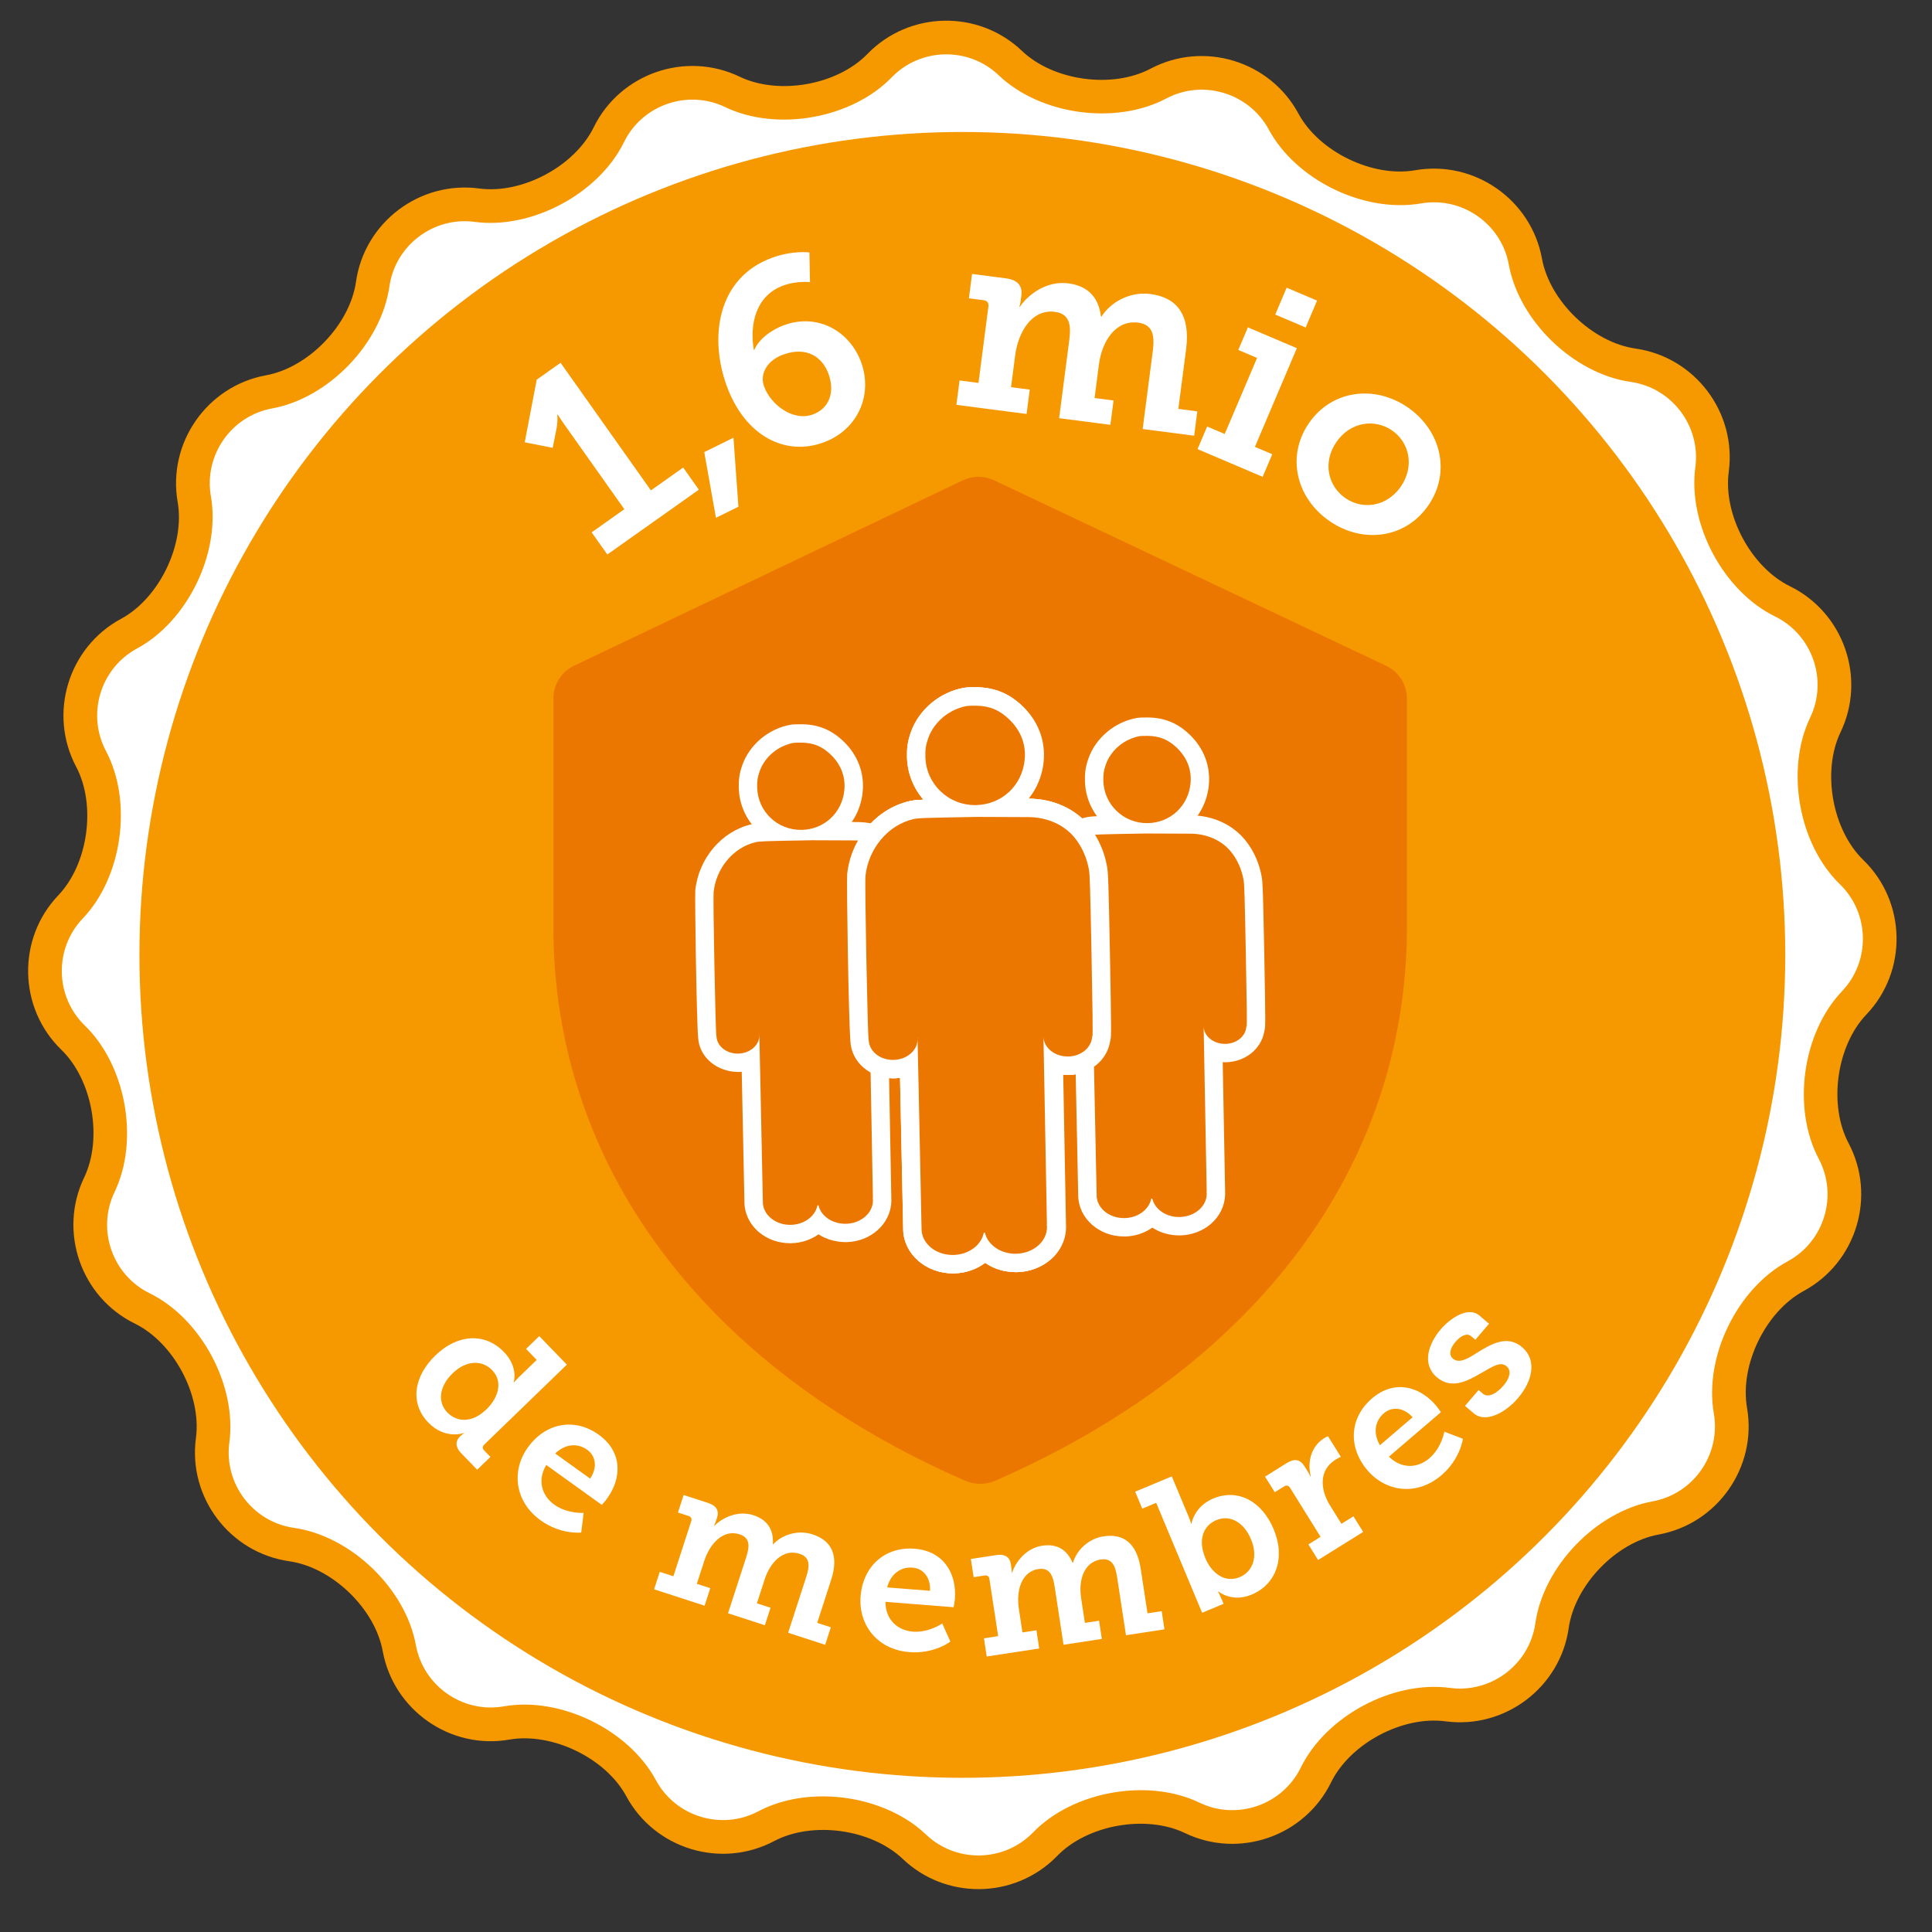 <?xml version="1.0" encoding="UTF-8"?>
<svg id="Ebene_1" xmlns="http://www.w3.org/2000/svg" version="1.1" viewBox="0 0 141.732 141.732">
  <rect x="0" y="0" width="141.732" height="141.732" fill="#333333" stroke="none"/>
  <!-- Generator: Adobe Illustrator 29.5.0, SVG Export Plug-In . SVG Version: 2.1.0 Build 137)  -->
  <defs>
    <style>
      .st0 {
        fill: #eb7700;
      }

      .st1, .st2 {
        fill: #fff;
      }

      .st2 {
        display: none;
      }

      .st3 {
        fill: #f69800;
      }
    </style>
  </defs>
  <g>
    <g>
      <path class="st1" d="M64.526,4.815c2.587-2.669,6.904-2.753,9.594-.187,2.689,2.566,7.578,3.242,10.862,1.503,3.286-1.737,7.417-.484,9.183,2.786,1.764,3.271,6.204,5.426,9.866,4.788,3.661-.639,7.204,1.831,7.872,5.487.667,3.656,4.224,7.077,7.904,7.601,3.68.524,6.285,3.967,5.79,7.651-.495,3.684,1.831,8.037,5.169,9.672,3.337,1.635,4.751,5.716,3.142,9.066-1.608,3.351-.741,8.209,1.927,10.796,2.669,2.587,2.753,6.904.187,9.594-2.566,2.689-3.242,7.578-1.505,10.862,1.739,3.286.485,7.417-2.785,9.183-3.271,1.764-5.426,6.204-4.788,9.866.638,3.661-1.831,7.203-5.487,7.872-3.656.668-7.077,4.224-7.601,7.904-.524,3.68-3.969,6.285-7.651,5.79-3.684-.495-8.037,1.831-9.672,5.168-1.637,3.338-5.716,4.752-9.067,3.143-3.35-1.608-8.208-.741-10.795,1.927-2.587,2.669-6.904,2.753-9.594.187-2.689-2.566-7.578-3.242-10.863-1.505-3.284,1.739-7.416.485-9.182-2.786-1.764-3.27-6.204-5.425-9.866-4.787-3.662.638-7.204-1.831-7.872-5.487-.668-3.656-4.224-7.077-7.904-7.601-3.68-.526-6.285-3.969-5.79-7.651.495-3.684-1.831-8.037-5.168-9.672-3.338-1.637-4.752-5.716-3.144-9.067,1.609-3.35.743-8.208-1.926-10.795-2.669-2.587-2.753-6.904-.187-9.594s3.242-7.578,1.503-10.863c-1.737-3.284-.484-7.417,2.788-9.182,3.27-1.764,5.425-6.204,4.787-9.866-.638-3.662,1.831-7.204,5.487-7.872,3.656-.668,7.077-4.224,7.601-7.904.524-3.68,3.967-6.286,7.651-5.79,3.684.495,8.037-1.831,9.672-5.169,1.637-3.337,5.716-4.751,9.066-3.143,3.351,1.609,8.209.743,10.796-1.926Z"/>
      <path class="st3" d="M71.777,138.586c-2,0-4.002-.736-5.554-2.217-2.301-2.195-6.622-2.791-9.432-1.306-3.89,2.061-8.756.583-10.848-3.293-1.51-2.797-5.432-4.692-8.566-4.155-4.332.763-8.51-2.153-9.3-6.483-.571-3.128-3.713-6.15-6.862-6.599-4.359-.623-7.428-4.678-6.842-9.041.423-3.151-1.631-6.997-4.487-8.396-3.952-1.938-5.619-6.744-3.714-10.713,1.377-2.867.612-7.158-1.672-9.372-3.161-3.064-3.26-8.149-.221-11.334,2.195-2.301,2.792-6.621,1.305-9.432-2.059-3.892-.581-8.758,3.294-10.848,2.798-1.509,4.701-5.432,4.155-8.566-.756-4.337,2.152-8.509,6.483-9.3,3.129-.571,6.151-3.714,6.6-6.862.621-4.359,4.675-7.424,9.041-6.841,3.149.421,6.997-1.632,8.396-4.488,1.938-3.952,6.743-5.619,10.711-3.713,2.868,1.377,7.16.612,9.374-1.672h0c3.065-3.162,8.151-3.261,11.334-.221,2.302,2.195,6.618,2.793,9.431,1.305,3.893-2.058,8.758-.581,10.85,3.292,1.51,2.8,5.438,4.706,8.566,4.157,4.337-.752,8.509,2.151,9.3,6.483.571,3.128,3.714,6.15,6.862,6.599,4.358.621,7.427,4.677,6.841,9.04-.423,3.152,1.633,6.998,4.488,8.397,3.953,1.938,5.618,6.743,3.711,10.712-1.375,2.868-.608,7.16,1.674,9.373,3.161,3.064,3.261,8.149.222,11.335-2.195,2.301-2.793,6.62-1.307,9.431,2.06,3.891.584,8.757-3.29,10.849-2.8,1.51-4.703,5.433-4.158,8.566.757,4.336-2.151,8.508-6.481,9.301-3.129.57-6.151,3.712-6.6,6.861-.622,4.358-4.68,7.423-9.04,6.842-3.16-.418-6.999,1.632-8.397,4.486-1.938,3.953-6.744,5.62-10.713,3.713-2.869-1.377-7.159-.609-9.372,1.674-1.572,1.621-3.676,2.437-5.781,2.438ZM60.368,131.783c2.792,0,5.658.98,7.563,2.798,2.206,2.104,5.729,2.038,7.853-.153,2.936-3.026,8.418-4.006,12.218-2.181,2.751,1.322,6.079.165,7.422-2.572,1.854-3.787,6.763-6.411,10.947-5.85,3.018.403,5.832-1.721,6.262-4.74.596-4.176,4.455-8.188,8.604-8.945,2.999-.549,5.014-3.438,4.49-6.442-.724-4.156,1.707-9.165,5.419-11.167,2.684-1.449,3.706-4.821,2.279-7.517-1.972-3.728-1.208-9.242,1.703-12.294,2.104-2.207,2.036-5.729-.153-7.853-3.027-2.934-4.007-8.416-2.183-12.219,1.321-2.75.169-6.079-2.569-7.421-3.787-1.855-6.412-6.766-5.852-10.947.406-3.023-1.72-5.833-4.739-6.263-4.175-.595-8.188-4.455-8.946-8.604-.547-3.001-3.438-5.015-6.441-4.491-4.158.726-9.166-1.708-11.168-5.419-1.448-2.683-4.822-3.706-7.517-2.28-3.728,1.972-9.242,1.21-12.294-1.702-2.204-2.104-5.727-2.038-7.852.153-2.935,3.028-8.417,4.005-12.219,2.18-2.749-1.319-6.077-.165-7.42,2.572-1.855,3.788-6.768,6.409-10.947,5.851-3.021-.41-5.833,1.719-6.263,4.739-.595,4.176-4.455,8.189-8.604,8.946-3,.548-5.015,3.438-4.491,6.443.724,4.156-1.707,9.165-5.418,11.167-2.684,1.448-3.708,4.819-2.282,7.515,1.973,3.728,1.209,9.244-1.702,12.295-2.105,2.207-2.037,5.729.153,7.852,3.028,2.936,4.006,8.417,2.18,12.218-1.319,2.75-.165,6.079,2.574,7.422,3.786,1.856,6.41,6.768,5.849,10.947-.406,3.021,1.72,5.831,4.74,6.263,4.175.595,8.188,4.454,8.945,8.604.547,2.999,3.439,5.015,6.443,4.491,4.149-.733,9.164,1.706,11.167,5.417,1.449,2.685,4.822,3.706,7.515,2.281,1.401-.74,3.054-1.096,4.733-1.096Z"/>
    </g>
    <circle class="st3" cx="70.598" cy="70.051" r="60.369"/>
    <g>
      <path class="st1" d="M36.969,99.181c1.077,1.112.717,2.213.717,2.213l.02.02s.134-.168.348-.376l1.317-1.274-.78-.808.97-.938,2.025,2.093-6.056,5.86c-.153.147-.146.299-.007.441l.454.47-.97.939-1.186-1.226c-.455-.471-.387-.912-.091-1.197l.062-.06c.143-.139.264-.196.264-.196l-.02-.021s-1.365.529-2.621-.768c-1.343-1.389-1.09-3.354.523-4.916,1.654-1.601,3.666-1.667,5.029-.258ZM32.815,103.615c.663.684,1.765.844,2.878-.234.848-.82,1.239-2.009.409-2.867-.711-.735-1.867-.766-2.898.233-.99.959-1.12,2.111-.389,2.868Z"/>
      <path class="st1" d="M43.927,105.252c1.697,1.218,1.733,3.117.613,4.675-.125.174-.391.472-.391.472l-4.075-2.928c-.688,1.152-.3,2.27.588,2.909.958.688,2.157.604,2.157.604l-.181,1.444s-1.489.174-2.967-.888c-1.951-1.402-2.151-3.682-.948-5.355,1.302-1.812,3.438-2.203,5.204-.933ZM43.293,108.472c.557-.826.41-1.668-.214-2.115-.75-.54-1.654-.401-2.349.272l2.563,1.843Z"/>
      <path class="st1" d="M48.399,115.309l1,.325,1.311-4.044c.061-.188-.016-.319-.206-.381l-.77-.25.417-1.285,1.799.584c.608.197.813.577.656,1.065l-.101.31c-.048.149-.123.288-.123.288l.027.01c.58-.589,1.717-1.146,2.853-.778.96.312,1.506.981,1.435,2.123l.027.009c.642-.688,1.785-1.08,2.881-.725,1.393.451,1.955,1.531,1.367,3.342l-1.021,3.152,1,.324-.417,1.285-2.718-.882,1.333-4.111c.254-.785.299-1.427-.5-1.687-1.177-.381-2.139.607-2.552,1.878l-.57,1.759,1.001.324-.417,1.284-2.704-.877,1.333-4.11c.241-.744.326-1.419-.486-1.683-1.217-.396-2.188.71-2.591,1.955l-.544,1.677.988.319-.417,1.286-3.706-1.202.417-1.285Z"/>
      <path class="st1" d="M67.103,113.616c2.084.165,3.098,1.77,2.947,3.685-.017.213-.09.605-.09.605l-5.004-.394c.008,1.341.918,2.098,2.01,2.184,1.177.093,2.158-.6,2.158-.6l.595,1.331s-1.186.918-3,.774c-2.396-.188-3.748-2.035-3.586-4.09.176-2.227,1.801-3.667,3.97-3.496ZM68.229,116.701c.05-.995-.513-1.639-1.279-1.699-.921-.072-1.624.514-1.868,1.451l3.147.248Z"/>
      <path class="st1" d="M72.185,120.187l1.04-.16-.643-4.201c-.029-.197-.157-.277-.354-.247l-.801.122-.204-1.335,1.869-.285c.632-.097.986.151,1.063.656l.05.324c.023.153.019.312.019.312l.028-.004c.254-.787,1.02-1.795,2.2-1.976.997-.151,1.785.203,2.233,1.255l.028-.004c.265-.902,1.11-1.766,2.249-1.938,1.446-.222,2.433.49,2.72,2.373l.5,3.273,1.04-.158.204,1.335-2.824.432-.652-4.271c-.124-.816-.374-1.411-1.202-1.284-1.223.188-1.641,1.502-1.438,2.823l.279,1.826,1.039-.158.204,1.334-2.811.43-.652-4.271c-.118-.772-.345-1.414-1.188-1.286-1.266.193-1.638,1.617-1.439,2.909l.266,1.742,1.026-.156.203,1.334-3.851.588-.203-1.333Z"/>
      <path class="st1" d="M84.819,110.249l-1.023.428-.521-1.247,2.688-1.123,1.212,2.898c.137.327.209.575.209.575l.026-.012s.187-1.247,1.59-1.835c1.811-.756,3.574.186,4.44,2.258.888,2.124.152,4.05-1.618,4.79-1.456.607-2.438-.229-2.438-.229l-.026.011s.125.225.233.487l.171.406-1.574.658-3.37-8.065ZM90.948,115.698c.917-.384,1.379-1.455.825-2.779-.532-1.272-1.559-1.814-2.542-1.402-.866.361-1.416,1.332-.797,2.812.434,1.037,1.398,1.835,2.514,1.369Z"/>
      <path class="st1" d="M95.983,113.298l.894-.557-2.24-3.598c-.105-.168-.262-.205-.431-.1l-.688.428-.715-1.146,1.605-1c.544-.337.964-.281,1.288.237l.225.362c.143.229.216.401.216.401l.024-.016c-.271-1.054.03-2.212.972-2.799.145-.089.292-.147.292-.147l.939,1.509s-.171.074-.389.209c-1.243.773-1.122,2.206-.401,3.365l.835,1.34.881-.549.714,1.146-3.308,2.06-.714-1.146Z"/>
      <path class="st1" d="M100.652,102.586c1.589-1.359,3.442-.941,4.69.519.138.162.364.493.364.493l-3.815,3.262c.955.94,2.133.832,2.966.12.896-.767,1.101-1.952,1.101-1.952l1.361.521s-.188,1.487-1.57,2.671c-1.826,1.561-4.089,1.213-5.429-.354-1.451-1.697-1.321-3.866.332-5.279ZM103.631,103.968c-.669-.736-1.521-.794-2.104-.294-.703.6-.785,1.511-.295,2.347l2.399-2.053Z"/>
      <path class="st1" d="M107.473,103.137l.997-1.167.324.277c.378.322,1.006-.02,1.495-.592.471-.551.608-1.106.241-1.419-.464-.397-1.026.021-1.924.522-.974.571-2.146,1.178-3.193.282-1.166-.997-.58-2.515.278-3.52.683-.799,2.011-1.72,2.843-1.009l.702.6-1.005,1.177-.313-.268c-.282-.239-.731-.063-1.146.423-.369.432-.532.93-.186,1.225.453.388,1.099.005,1.809-.454.989-.612,2.184-1.312,3.265-.388,1.113.95.771,2.488-.31,3.753-.858,1.005-2.343,1.867-3.239,1.102l-.638-.545Z"/>
    </g>
    <g>
      <path class="st1" d="M43.403,39.053l2.398-1.698-4.382-6.189c-.263-.371-.51-.753-.51-.753l-.031.022s.062.351-.041.958l-.291,1.46-2.052-.405.88-4.596,1.749-1.238,6.628,9.361,2.367-1.676,1.15,1.625-6.715,4.755-1.15-1.625Z"/>
      <path class="st1" d="M51.665,33.167l2.142-1.058.364,5.063-1.649.814-.857-4.82Z"/>
      <path class="st2" d="M56.237,30.094s1.515.917,3.241.408c1.417-.418,2.271-1.677,1.885-2.985s-1.622-1.952-3.276-1.464c-1.29.38-1.918,1.197-1.918,1.197l-1.453-.105-1.36-6.828,7.015-2.067,1.012,3.435-2.036.6-.45-1.527-2.944.868.49,2.601c.057.26.077.53.077.53l.037-.011s.478-.457,1.477-.751c2.78-.819,5.037.471,5.712,2.761.729,2.472-.69,4.964-3.507,5.794-2.69.792-4.631-.433-4.631-.433l.628-2.022Z"/>
      <path class="st1" d="M70.391,27.911l1.391.181.729-5.621c.034-.263-.099-.415-.362-.449l-1.071-.139.232-1.786,2.5.325c.846.11,1.208.558,1.12,1.235l-.056.433c-.027.207-.092.409-.092.409l.038.005c.615-.914,1.97-1.923,3.549-1.718,1.335.173,2.213.918,2.398,2.434l.038.005c.673-1.06,2.075-1.853,3.599-1.655,1.936.251,2.936,1.528,2.609,4.047l-.569,4.38,1.392.181-.232,1.786-3.778-.491.742-5.715c.142-1.09.042-1.944-1.067-2.088-1.635-.212-2.656,1.318-2.886,3.085l-.317,2.444,1.392.181-.232,1.786-3.76-.488.742-5.715c.135-1.034.08-1.939-1.048-2.086-1.691-.22-2.694,1.466-2.919,3.196l-.303,2.331,1.372.178-.232,1.786-5.15-.669.232-1.786Z"/>
      <path class="st1" d="M88.555,31.29l1.291.549,2.373-5.581-1.378-.586.704-1.657,3.593,1.528-3.077,7.238,1.272.542-.704,1.657-4.778-2.032.704-1.657ZM94.389,21.105l2.232.949-.838,1.971-2.232-.949.838-1.971Z"/>
      <path class="st1" d="M103.253,29.871c2.442,1.668,3.212,4.744,1.544,7.186-1.68,2.458-4.813,2.843-7.24,1.185-2.441-1.668-3.223-4.728-1.543-7.186,1.669-2.442,4.813-2.843,7.239-1.185ZM98.712,36.551c1.284.877,3.049.613,4.065-.874,1.005-1.471.62-3.227-.664-4.104-1.299-.888-3.074-.608-4.08.863-1.016,1.487-.62,3.227.679,4.115Z"/>
    </g>
    <path class="st0" d="M42.115,48.838c-.929.443-1.52,1.38-1.52,2.409v16.734c0,17.509,10.982,32.244,30.206,40.644.695.304,1.518.304,2.213,0,19.221-8.403,30.2-23.138,30.2-40.644v-16.726c0-1.032-.595-1.972-1.528-2.413l-28.761-13.607c-.725-.343-1.566-.342-2.29.003l-28.519,13.599Z"/>
    <path class="st1" d="M58.744,62.231c-2.454,0-4.485-1.969-4.546-4.425-.017-.658.053-1.103.265-1.696.541-1.501,1.925-2.654,3.529-2.942.16-.029.436-.041.826-.037,1.211.012,2.187.413,3.066,1.26,1.034.992,1.533,2.301,1.404,3.683-.223,2.368-2.1,4.115-4.463,4.156-.027,0-.054,0-.08,0ZM58.67,55.829c-.117,0-.223.002-.283.007-.58.107-1.168.588-1.384,1.185-.092.258-.116.377-.107.718.025,1.023.857,1.771,1.881,1.792h0c.98-.017,1.73-.72,1.823-1.71.053-.569-.139-1.055-.587-1.485-.383-.369-.703-.501-1.225-.506-.039,0-.079,0-.117,0Z"/>
    <path class="st1" d="M57.966,91.203c-.83,0-1.623-.271-2.238-.77-.693-.56-1.1-1.366-1.116-2.212l-.002-.112v-.008s-.196-9.475-.196-9.475c-.077.008-.155.012-.233.014-1.561,0-2.849-1.047-2.962-2.466-.12-1.293-.254-10.442-.211-10.859.242-2.345,1.934-4.337,4.115-4.844.453-.106.661-.115,4.437-.18l3.302.014c1.634.007,3.109.689,4.046,1.872.597.757,1,1.675,1.167,2.658.069.405.091.898.184,5.638.102,5.19.078,5.314.035,5.54l-.04.188c-.235,1.256-1.396,2.191-2.811,2.22-.078,0-.156,0-.231-.004l.177,9.578c0,.009,0,.018,0,.026v.072s0,.003,0,.003c-.007.811-.379,1.6-1.03,2.169-.614.537-1.424.842-2.281.858-.745.002-1.457-.197-2.031-.571-.56.396-1.257.636-2.007.65h-.073ZM57.317,88.204c.017.045.063.095.107.13.139.113.33.179.563.17.394-.008.634-.224.657-.343l.21-1.076,2.179-.029.321,1.054c.028.117.283.309.67.315.22-.004.423-.074.558-.191.042-.037.087-.09.102-.138l-.038-.317.035-.103-.22-11.868,2.698-.052c0-.056-.022-.099-.032-.11.014.017.122.072.261.076.145-.003.22-.061.232-.076l.007-.093-.003-.018.004-.02c.014-.718-.049-3.899-.07-4.989-.06-3.08-.1-4.969-.146-5.233h0c-.092-.542-.308-1.04-.625-1.441-.417-.526-1.143-.843-1.94-.847l-3.273-.014c-2.9.05-3.663.068-3.841.109-1.062.247-1.92,1.295-2.043,2.494-.035.667.125,9.078.195,10.184l.021.163c.009-.039.084,0,.209,0h.012c.095-.002.163-.026.205-.049l-.13-1.36h2.801l.048,1.378c0,.007,0,.014,0,.021l.265,12.222v.052ZM57.303,88.326l-.002.018c0-.006.001-.012.002-.018Z"/>
    <path class="st1" d="M84.14,61.735c-2.455,0-4.486-1.969-4.547-4.426-.017-.656.053-1.101.266-1.695.54-1.5,1.925-2.654,3.528-2.942.201-.036.56-.041.825-.038,1.212.013,2.187.414,3.066,1.26,1.033.993,1.533,2.301,1.404,3.683-.223,2.369-2.1,4.117-4.464,4.157h0c-.026,0-.053,0-.079,0ZM84.071,55.333c-.118,0-.227.002-.287.007-.582.107-1.171.588-1.386,1.185-.093.262-.116.374-.107.717.026,1.023.866,1.783,1.881,1.794h0c.98-.017,1.73-.72,1.823-1.71.053-.569-.14-1.055-.588-1.486-.383-.369-.703-.501-1.226-.506-.037,0-.073,0-.11,0Z"/>
    <path class="st1" d="M82.454,90.707c-1.825,0-3.323-1.323-3.356-2.98l-.002-.115v-.008s-.196-9.472-.196-9.472c-.077.007-.155.011-.233.013-1.433.009-2.64-.88-2.913-2.13l-.016-.082c-.01-.049-.017-.099-.022-.148l-.012-.075c-.106-.508-.256-10.451-.211-10.887.242-2.346,1.934-4.338,4.115-4.846.454-.106.662-.114,4.437-.179l3.303.013c1.634.007,3.109.69,4.046,1.873.596.754.999,1.673,1.168,2.658.07.408.092.903.185,5.637.1,5.197.078,5.312.034,5.54l-.043.203c-.241,1.249-1.398,2.177-2.81,2.204-.077,0-.153,0-.229-.004l.177,9.58s0,.005,0,.007v.098s0,.005,0,.005c-.014.816-.386,1.597-1.029,2.159-.614.537-1.425.842-2.281.858-.772.006-1.458-.196-2.032-.571-.559.396-1.257.636-2.006.65h-.072ZM81.804,87.696c.046.135.292.325.67.312.395-.008.634-.224.657-.343l.208-1.061,2.179-.058.324,1.067c.027.115.266.315.648.315.007,0,.014,0,.021,0,.22-.004.423-.074.558-.191.042-.037.086-.088.102-.135v-.003s-.041-.316-.041-.316l.039-.111-.221-11.86,2.699-.053c0-.055-.022-.097-.032-.108.014.017.104.064.259.075.146-.002.221-.06.232-.075l.008-.094-.003-.018.005-.023c.013-.712-.047-3.782-.07-4.986-.06-3.078-.1-4.965-.146-5.233h0c-.093-.542-.309-1.04-.624-1.44-.418-.527-1.144-.845-1.941-.848l-3.273-.014c-2.901.05-3.664.068-3.843.109-1.06.247-1.918,1.295-2.041,2.494-.032.619.129,9.072.194,10.176l.021.171c.008-.041.082,0,.207,0h.013c.096-.002.164-.026.206-.049l-.123-1.36h2.805l.109,4.571.194,9.048v.041ZM81.789,87.833l-.003.021.003-.021ZM81.796,87.656v.003-.003Z"/>
    <path class="st1" d="M71.575,60.411c-2.694,0-4.924-2.161-4.991-4.857-.018-.726.059-1.214.292-1.865.592-1.646,2.112-2.912,3.875-3.229.231-.042.664-.043.906-.04,1.33.014,2.399.454,3.363,1.384,1.137,1.09,1.686,2.527,1.543,4.042-.244,2.6-2.305,4.519-4.9,4.563h0c-.029,0-.059,0-.088,0ZM71.495,53.119c-.142,0-.271.003-.342.009-.742.136-1.47.732-1.736,1.473-.12.334-.144.492-.134.887.032,1.27,1.086,2.221,2.333,2.225h0c1.215-.021,2.144-.892,2.259-2.118.065-.699-.179-1.319-.727-1.845-.47-.453-.882-.623-1.522-.629-.044,0-.089,0-.132,0Z"/>
    <path class="st1" d="M69.938,93.414c-1.977,0-3.6-1.426-3.635-3.211l-.002-.11v-.019s-.228-11.009-.228-11.009c-.147.022-.298.036-.452.039h-.068c-1.619,0-2.944-1.096-3.108-2.547l-.002-.008c-.133-.654-.299-11.925-.248-12.417.267-2.592,2.135-4.795,4.543-5.355.498-.116.732-.125,5.015-.2l3.758.016c1.804.007,3.431.759,4.463,2.062.66.837,1.106,1.855,1.292,2.945.081.471.106,1.254.207,6.392.115,5.89.086,6.041.043,6.271l-.043.198c-.245,1.354-1.498,2.364-3.026,2.393-.16-.002-.304-.005-.449-.021l.205,11.095c0,.014,0,.026.002.04v.07c-.004.887-.406,1.74-1.109,2.354-.667.583-1.547.913-2.479.932-.903-.004-1.675-.241-2.315-.692-.623.476-1.422.765-2.284.782h-.079ZM69.008,90.206c.051.249.464.562.957.509.51-.01.88-.289.93-.542l.209-1.063,2.179-.052.333,1.064c.059.25.438.548.949.503.294-.005.569-.102.755-.265.063-.055.163-.16.184-.287l-.049-.342.044-.125-.252-13.546,2.699-.053c.02.029.179.154.45.146.28-.005.411-.143.424-.182l.034-.226c.017-.809-.055-4.454-.079-5.702-.075-3.843-.116-5.687-.168-5.989v-.002c-.11-.646-.369-1.242-.749-1.724-.511-.645-1.393-1.033-2.357-1.037l-3.729-.016c-3.379.059-4.198.078-4.42.13-1.283.298-2.322,1.562-2.471,3.004-.041.715.145,10.438.222,11.644l.025.2c.014.022.142.15.442.15.225-.004.374-.1.426-.16l-.121-1.445h2.787l.127,5.023.222,10.271-.004.111ZM68.996,90.297l-.002.02c0-.007.002-.013.002-.02ZM66.322,89.929c0,.007-.002.014-.003.021l.003-.021Z"/>
    <path class="st0" d="M79.936,63.827c-.149-.871-.502-1.677-1.02-2.333-.811-1.024-2.105-1.545-3.411-1.55l-3.729-.016c-4.053.07-4.378.083-4.732.165-1.847.43-3.298,2.161-3.506,4.18-.059.562.157,11.658.232,12.028.002.007.008.012.009.019.04.814.838,1.454,1.815,1.435.99-.019,1.781-.708,1.765-1.539,0-.024-.016-.043-.018-.066h.016s.001.066.001.066l.081,3.638.211,10.192.011.029c0,.034-.011.067-.01.101.021,1.067,1.068,1.913,2.338,1.888,1.129-.022,2.05-.726,2.228-1.632l.083-.002c.212.899,1.16,1.566,2.29,1.544,1.271-.025,2.285-.911,2.264-1.978,0-.044-.014-.087-.019-.13l.015-.045-.188-10.17-.068-3.616c.016.83.835,1.488,1.826,1.469.943-.018,1.683-.647,1.742-1.423.005-.025.021-.043.027-.07.032-.169.013-1.903-.067-5.993-.095-4.846-.124-5.823-.188-6.192"/>
    <path class="st0" d="M71.64,59.061c1.901-.033,3.401-1.435,3.58-3.341.104-1.111-.289-2.133-1.135-2.945-.718-.692-1.456-.995-2.444-1.005-.283-.003-.577.005-.651.019-1.297.233-2.412,1.156-2.843,2.355-.177.495-.227.817-.213,1.377.049,2.004,1.696,3.575,3.706,3.541"/>
    <path class="st1" d="M71.528,60.411c-2.694,0-4.924-2.161-4.991-4.857-.019-.725.058-1.213.292-1.865.592-1.646,2.112-2.912,3.875-3.229.232-.042.665-.043.907-.04,1.328.014,2.398.454,3.363,1.383,1.136,1.09,1.685,2.526,1.543,4.042-.245,2.602-2.306,4.521-4.9,4.565h0c-.029,0-.059,0-.088,0ZM71.448,53.119c-.143,0-.272.003-.342.009-.743.136-1.471.732-1.737,1.473-.12.334-.144.492-.134.886.031,1.271,1.062,2.23,2.333,2.226h0c1.214-.021,2.144-.892,2.259-2.118.065-.698-.179-1.319-.727-1.845-.47-.453-.882-.623-1.522-.629-.045,0-.089,0-.132,0Z"/>
    <path class="st1" d="M69.891,93.414c-1.977,0-3.6-1.426-3.635-3.211l-.002-.113v-.016s-.228-11.009-.228-11.009c-.147.022-.298.036-.451.039-1.718.016-3.114-1.162-3.19-2.719h.002c-.142-1.809-.286-11.791-.238-12.252.267-2.592,2.135-4.795,4.543-5.355.499-.116.733-.125,5.014-.2l3.758.016c1.805.007,3.432.759,4.464,2.062.659.836,1.104,1.853,1.291,2.941h0c.077.448.104,1.048.207,6.395.115,5.894.088,6.036.044,6.27l-.044.201c-.246,1.353-1.497,2.36-3.025,2.39-.156,0-.302-.005-.449-.021l.207,11.205v.003c-.005.885-.406,1.737-1.109,2.352-.667.583-1.547.913-2.479.932-.9.004-1.675-.242-2.315-.692-.624.476-1.423.765-2.285.782h-.079ZM68.961,90.207c.053.25.467.56.957.508.51-.01.879-.289.929-.542l.209-1.063,2.178-.052.334,1.063c.059.251.436.549.95.504.294-.005.568-.102.755-.265.063-.056.165-.163.184-.292l-.043-.353.038-.109-.252-13.542v-.004l2.699-.051c.02.028.183.152.45.145.278-.005.41-.143.423-.181l.035-.221c.017-.794-.056-4.455-.08-5.708-.077-3.982-.117-5.694-.168-5.989v-.002c-.11-.646-.369-1.242-.749-1.724-.51-.645-1.392-1.033-2.357-1.037l-3.729-.016c-3.378.059-4.197.078-4.42.13-1.283.298-2.321,1.562-2.47,3.004-.04.715.145,10.438.222,11.644l.025.2c.014.022.14.15.442.15.225-.004.374-.1.426-.16l-.121-1.445h2.787l.127,5.023.222,10.29-.004.094ZM68.948,90.302l-.002.019c0-.006.002-.012.002-.019ZM66.276,89.922l-.003.021.003-.021Z"/>
    <path class="st1" d="M58.744,61.556c-2.089,0-3.82-1.676-3.872-3.767-.014-.573.043-.939.227-1.453.459-1.276,1.642-2.259,3.012-2.504.167-.03.578-.029.698-.027,1.044.011,1.848.341,2.606,1.071.896.86,1.312,1.944,1.2,3.134-.19,2.019-1.789,3.509-3.803,3.544h0c-.023,0-.045,0-.068,0ZM58.67,55.154c-.148,0-.283.003-.344.01-.881.159-1.659.799-1.958,1.628-.127.356-.157.554-.147.964.035,1.398,1.205,2.5,2.567,2.45h0c1.314-.022,2.359-.999,2.483-2.321.073-.776-.194-1.461-.792-2.036-.505-.486-.993-.688-1.685-.694-.042,0-.083,0-.124,0Z"/>
    <path class="st1" d="M57.966,90.528c-.676,0-1.318-.219-1.814-.619-.545-.44-.853-1.045-.866-1.701v-.056s.002-.024.002-.024l-.003-.033-.215-10.313c-.28.114-.586.179-.903.185h-.051c-1.166,0-2.119-.778-2.223-1.807v-.003c-.109-.532-.256-10.38-.216-10.771.213-2.063,1.692-3.814,3.597-4.257.383-.09.625-.099,4.295-.163l3.288.014c1.428.006,2.711.595,3.521,1.617.526.667.882,1.48,1.031,2.353h0c.064.373.088,1.149.174,5.537.1,5.12.074,5.256.046,5.4l-.03.117c-.088.935-1.019,1.719-2.171,1.742-.334.002-.63-.049-.908-.15l.192,10.394v.002c0,.013,0,.025,0,.038.013.651-.271,1.267-.799,1.729-.495.433-1.152.678-1.85.691-.786.017-1.528-.277-2.036-.766-.487.507-1.208.829-2.003.845h-.061ZM56.632,87.953l.012.177-.011.115c.008.188.137.428.367.614.265.214.644.319,1,.319.648-.013,1.21-.395,1.307-.889l.105-.537,1.09-.015.197.525c.115.49.688.818,1.34.836.381-.007.732-.135.988-.358.223-.194.342-.439.337-.689l-.017-.15.013-.069-.224-12.032v-.005l1.35-.025h0c.007.35.435.635.916.627.461-.009.843-.284.869-.625l.038-.188c.015-.48-.05-3.796-.075-5.071-.075-3.875-.105-5.044-.155-5.334h0c-.111-.652-.374-1.255-.76-1.745-.544-.686-1.467-1.099-2.468-1.104l-3.273-.014c-3.345.058-3.758.071-3.998.127-1.332.31-2.409,1.606-2.561,3.082-.042.56.126,9.374.195,10.335l.011.06c.026.429.438.705.915.696.258-.005.505-.093.676-.242.072-.063.188-.189.209-.36l-.08-.807h1.4l.032.718v.02l.254,12.009Z"/>
    <path class="st1" d="M84.14,61.06c-2.091,0-3.82-1.676-3.872-3.767-.015-.572.042-.938.226-1.452.46-1.276,1.642-2.259,3.013-2.504.173-.031.611-.027.698-.027,1.044.011,1.848.341,2.605,1.071.884.848,1.311,1.961,1.201,3.134-.189,2.02-1.789,3.511-3.804,3.545h0c-.022,0-.045,0-.067,0ZM84.071,54.658c-.149,0-.287.003-.35.01-.882.159-1.659.799-1.958,1.628-.127.356-.157.554-.146.962.033,1.399,1.135,2.479,2.566,2.451h0c1.314-.022,2.359-.999,2.483-2.321.071-.766-.203-1.47-.792-2.036-.505-.486-.993-.687-1.686-.694-.04,0-.079,0-.118,0Z"/>
    <path class="st1" d="M82.453,90.032c-1.458,0-2.655-1.029-2.681-2.318v-.058s.002-.024.002-.024l-.003-.032-.216-10.314c-.28.115-.586.179-.902.185-1.192.005-2.157-.754-2.271-1.789l-.011-.066c-.1-.482-.248-10.332-.207-10.723.212-2.064,1.691-3.815,3.596-4.258.385-.089.626-.099,4.296-.162l3.288.014c1.428.006,2.711.596,3.521,1.617.525.665.882,1.479,1.031,2.353.064.376.089,1.153.175,5.536.099,5.126.076,5.248.047,5.4l-.031.122c-.09.935-1.021,1.716-2.172,1.737-.33.007-.624-.045-.907-.148l.192,10.397c0,.009,0,.018,0,.026.013.659-.271,1.275-.799,1.736-.495.433-1.152.678-1.851.691h-.061c-.771,0-1.48-.29-1.975-.766-.487.507-1.208.829-2.002.845h-.061ZM81.118,87.454l.007.017.006.162-.012.119c.014.481.62.931,1.335.931h.033c.647-.013,1.209-.395,1.306-.888l.104-.53,1.089-.029.199.533c.114.488.687.831,1.339.835.382-.007.733-.135.989-.358.223-.194.342-.439.337-.689l-.021-.158.017-.074-.224-12.021v-.003h0s1.35-.027,1.35-.027h0c.005.202.146.345.229.412.178.143.434.229.687.216.462-.009.844-.283.869-.624l.039-.194c.014-.486-.048-3.674-.075-5.065-.074-3.811-.105-5.044-.155-5.334h0c-.112-.653-.375-1.256-.76-1.744-.545-.688-1.467-1.101-2.468-1.105l-3.273-.014c-3.346.058-3.758.071-3.998.127-1.332.31-2.408,1.606-2.561,3.082-.041.559.126,9.302.194,10.322l.015.089c.022.407.425.685.912.68.259-.005.505-.093.676-.242.073-.062.188-.188.209-.359l-.077-.808h1.403l.025.663.255,12.08Z"/>
    <path class="st1" d="M71.575,59.736c-2.33,0-4.258-1.868-4.316-4.199-.016-.641.048-1.05.253-1.621.511-1.422,1.83-2.518,3.359-2.792.193-.035.686-.028.778-.029,1.164.012,2.061.38,2.904,1.194,1,.96,1.464,2.168,1.339,3.494-.211,2.252-1.994,3.915-4.24,3.953-.025,0-.051,0-.076,0ZM71.495,52.444c-.176,0-.337.004-.406.012-1.043.188-1.956.941-2.307,1.917-.148.413-.185.656-.173,1.131.041,1.645,1.386,2.929,3.02,2.882h0c1.546-.026,2.774-1.174,2.92-2.729.085-.901-.237-1.729-.931-2.395-.594-.572-1.168-.809-1.983-.817-.046,0-.093,0-.139,0Z"/>
    <path class="st1" d="M69.938,92.739c-1.611,0-2.932-1.132-2.96-2.549v-.056s.003-.033.003-.033l-.004-.042-.249-11.892c-.334.159-.715.254-1.12.262-1.271.024-2.382-.835-2.495-1.976l-.006-.029c-.083-.404-.304-11.608-.24-12.222.238-2.311,1.893-4.272,4.024-4.768.428-.1.701-.11,4.874-.183l3.743.016c1.598.007,3.032.665,3.938,1.806.589.747.988,1.659,1.155,2.637h0c.072.418.1,1.3.197,6.293.114,5.82.084,5.979.055,6.132l-.031.12c-.105,1.045-1.126,1.897-2.388,1.921-.399.007-.788-.07-1.128-.217l.222,11.969v.002c0,.017,0,.033.002.05.014.721-.298,1.396-.879,1.902-.547.479-1.274.75-2.048.765-.896.014-1.757-.333-2.318-.912-.539.6-1.365.983-2.281,1.002h-.066ZM68.324,89.919l.013.166-.012.136c.015.636.725,1.18,1.652,1.169.782-.016,1.461-.482,1.579-1.087l.104-.532,1.09-.025.208.531c.141.6.854,1.024,1.618,1.023.457-.009.878-.162,1.187-.432.275-.24.423-.545.417-.858l-.022-.161.018-.087-.255-13.71v-.003h0s1.35-.027,1.35-.027h0v.002c.01.448.581.808,1.138.806.574-.011,1.05-.362,1.083-.8l.038-.19c.022-.583-.054-4.491-.08-5.807-.086-4.42-.12-5.755-.178-6.09h0c-.129-.759-.435-1.46-.885-2.03-.638-.805-1.716-1.289-2.884-1.293l-3.729-.016c-3.822.066-4.294.082-4.576.147-1.555.361-2.811,1.872-2.988,3.592-.046.587.147,10.785.223,11.803l.01.051c.033.54.566.891,1.14.884.575-.011,1.059-.362,1.1-.782l-.074-.823h1.394l.031.66.291,13.784Z"/>
    <path class="st0" d="M58.8,60.881c1.668-.029,2.986-1.259,3.143-2.933.091-.975-.254-1.872-.997-2.586-.631-.608-1.278-.873-2.145-.882-.248-.003-.507.005-.572.016-1.139.204-2.117,1.015-2.496,2.067-.155.435-.199.718-.187,1.209.043,1.759,1.489,3.139,3.253,3.108"/>
    <path class="st0" d="M66.744,65.064c-.131-.764-.441-1.472-.895-2.048-.712-.899-1.848-1.356-2.994-1.361l-3.273-.014c-3.558.062-3.844.072-4.154.145-1.621.377-2.896,1.897-3.078,3.67-.051.494.137,10.234.204,10.559.001.006.007.01.008.017.035.714.736,1.276,1.594,1.26.869-.017,1.563-.622,1.549-1.351,0-.021-.014-.037-.015-.058h.014s.001.058.001.058l.071,3.194.185,8.947.01.026c0,.03-.009.059-.009.089.018.937.938,1.679,2.052,1.658.991-.019,1.8-.637,1.956-1.433h.073c.186.788,1.019,1.373,2.01,1.354,1.116-.022,2.006-.8,1.987-1.736,0-.039-.012-.076-.017-.114l.014-.039-.165-8.928-.059-3.174c.014.729.733,1.306,1.603,1.289.828-.016,1.477-.568,1.529-1.249.005-.022.019-.038.023-.062.028-.149.012-1.671-.059-5.261-.083-4.254-.109-5.112-.165-5.436"/>
    <path class="st0" d="M84.196,60.385c1.668-.029,2.986-1.259,3.143-2.933.091-.975-.254-1.872-.997-2.586-.631-.608-1.278-.873-2.145-.882-.248-.003-.507.005-.572.016-1.139.204-2.117,1.015-2.496,2.067-.155.435-.199.718-.187,1.209.043,1.759,1.489,3.139,3.253,3.108"/>
    <path class="st0" d="M91.231,64.568c-.131-.764-.441-1.472-.895-2.048-.712-.899-1.848-1.356-2.994-1.361l-3.273-.014c-3.558.062-3.844.072-4.154.145-1.621.377-2.896,1.897-3.078,3.67-.051.494.137,10.234.204,10.559.001.006.007.01.008.017.035.714.736,1.276,1.594,1.26.869-.017,1.563-.622,1.549-1.351,0-.021-.014-.037-.015-.058h.014s.001.058.001.058l.071,3.194.185,8.947.01.026c0,.03-.009.059-.009.089.018.937.938,1.679,2.052,1.658.991-.019,1.8-.637,1.956-1.433h.073c.186.788,1.019,1.373,2.01,1.354,1.116-.022,2.006-.8,1.987-1.736,0-.039-.012-.076-.017-.114l.014-.039-.165-8.928-.059-3.174c.014.729.733,1.306,1.603,1.289.828-.016,1.477-.568,1.529-1.249.005-.022.019-.038.023-.062.028-.149.012-1.671-.059-5.261-.083-4.254-.109-5.112-.165-5.436"/>
    <path class="st0" d="M79.936,63.827c-.149-.871-.502-1.677-1.02-2.333-.811-1.024-2.105-1.545-3.411-1.55l-3.729-.016c-4.053.07-4.378.083-4.732.165-1.847.43-3.298,2.161-3.506,4.18-.059.562.157,11.658.232,12.028.002.007.008.012.009.019.04.814.838,1.454,1.815,1.435.99-.019,1.781-.708,1.765-1.539,0-.024-.016-.043-.018-.066h.016s.001.066.001.066l.081,3.638.211,10.192.011.029c0,.034-.011.067-.01.101.021,1.067,1.068,1.913,2.338,1.888,1.129-.022,2.05-.726,2.228-1.632l.083-.002c.212.899,1.16,1.566,2.29,1.544,1.271-.025,2.285-.911,2.264-1.978,0-.044-.014-.087-.019-.13l.015-.045-.188-10.17-.068-3.616c.016.83.835,1.488,1.826,1.469.943-.018,1.683-.647,1.742-1.423.005-.025.021-.043.027-.07.032-.169.013-1.903-.067-5.993-.095-4.846-.124-5.823-.188-6.192"/>
    <path class="st0" d="M71.64,59.061c1.901-.033,3.401-1.435,3.58-3.341.104-1.111-.289-2.133-1.135-2.945-.718-.692-1.456-.995-2.444-1.005-.283-.003-.577.005-.651.019-1.297.233-2.412,1.156-2.843,2.355-.177.495-.227.817-.213,1.377.049,2.004,1.696,3.575,3.706,3.541"/>
    <path class="st1" d="M71.528,60.411c-2.694,0-4.924-2.161-4.991-4.857-.019-.725.058-1.213.292-1.865.592-1.646,2.112-2.912,3.875-3.229.232-.042.665-.043.907-.04,1.328.014,2.398.454,3.363,1.383,1.136,1.09,1.685,2.526,1.543,4.042-.245,2.602-2.306,4.521-4.9,4.565h0c-.029,0-.059,0-.088,0ZM71.448,53.119c-.143,0-.272.003-.342.009-.743.136-1.471.732-1.737,1.473-.12.334-.144.492-.134.886.031,1.271,1.062,2.23,2.333,2.226h0c1.214-.021,2.144-.892,2.259-2.118.065-.698-.179-1.319-.727-1.845-.47-.453-.882-.623-1.522-.629-.045,0-.089,0-.132,0Z"/>
    <path class="st1" d="M69.891,93.414c-1.977,0-3.6-1.426-3.635-3.211l-.002-.113v-.016s-.228-11.009-.228-11.009c-.147.022-.298.036-.451.039-1.718.016-3.114-1.162-3.19-2.719h.002c-.142-1.809-.286-11.791-.238-12.252.267-2.592,2.135-4.795,4.543-5.355.499-.116.733-.125,5.014-.2l3.758.016c1.805.007,3.432.759,4.464,2.062.659.836,1.104,1.853,1.291,2.941h0c.077.448.104,1.048.207,6.395.115,5.894.088,6.036.044,6.27l-.044.201c-.246,1.353-1.497,2.36-3.025,2.39-.156,0-.302-.005-.449-.021l.207,11.205v.003c-.005.885-.406,1.737-1.109,2.352-.667.583-1.547.913-2.479.932-.9.004-1.675-.242-2.315-.692-.624.476-1.423.765-2.285.782h-.079ZM68.961,90.207c.053.25.467.56.957.508.51-.01.879-.289.929-.542l.209-1.063,2.178-.052.334,1.063c.059.251.436.549.95.504.294-.005.568-.102.755-.265.063-.056.165-.163.184-.292l-.043-.353.038-.109-.252-13.542v-.004l2.699-.051c.02.028.183.152.45.145.278-.005.41-.143.423-.181l.035-.221c.017-.794-.056-4.455-.08-5.708-.077-3.982-.117-5.694-.168-5.989v-.002c-.11-.646-.369-1.242-.749-1.724-.51-.645-1.392-1.033-2.357-1.037l-3.729-.016c-3.378.059-4.197.078-4.42.13-1.283.298-2.321,1.562-2.47,3.004-.04.715.145,10.438.222,11.644l.025.2c.014.022.14.15.442.15.225-.004.374-.1.426-.16l-.121-1.445h2.787l.127,5.023.222,10.29-.004.094ZM68.948,90.302l-.002.019c0-.006.002-.012.002-.019ZM66.276,89.922l-.003.021.003-.021Z"/>
    <path class="st0" d="M71.592,59.061c1.901-.033,3.401-1.435,3.58-3.341.104-1.111-.289-2.133-1.135-2.945-.718-.692-1.456-.995-2.444-1.005-.283-.003-.577.005-.651.019-1.297.233-2.412,1.156-2.843,2.355-.177.495-.227.817-.213,1.377.049,2.004,1.696,3.575,3.706,3.541"/>
    <path class="st0" d="M79.889,63.827c-.149-.871-.502-1.677-1.02-2.333-.811-1.024-2.105-1.545-3.411-1.55l-3.729-.016c-4.053.07-4.378.083-4.732.165-1.847.43-3.298,2.161-3.506,4.18-.059.562.157,11.658.232,12.028.002.007.008.012.009.019.04.814.838,1.454,1.815,1.435.99-.019,1.781-.708,1.765-1.539,0-.024-.016-.043-.018-.066h.016s.001.066.001.066l.081,3.638.211,10.192.011.029c0,.034-.011.067-.01.101.021,1.067,1.068,1.913,2.338,1.888,1.129-.022,2.05-.726,2.228-1.632l.083-.002c.212.899,1.16,1.566,2.29,1.544,1.271-.025,2.285-.911,2.264-1.978,0-.044-.014-.087-.019-.13l.015-.045-.188-10.17-.068-3.616c.016.83.835,1.488,1.826,1.469.943-.018,1.683-.647,1.742-1.423.005-.025.021-.043.027-.07.032-.169.013-1.903-.067-5.993-.095-4.846-.124-5.823-.188-6.192"/>
  </g>
  <path class="st1" d="M53.309,28.3c-1.284-3.518-.713-7.915,3.325-9.389,1.524-.557,2.744-.392,2.744-.392l.044,2.18s-.958-.118-1.963.249c-2.011.733-2.482,2.838-2.157,4.732l.036-.013c.288-.715,1.162-1.441,2.185-1.814,2.477-.904,4.824.456,5.649,2.717.871,2.387-.223,4.962-2.771,5.892-2.747,1.003-5.724-.412-7.093-4.163ZM59.629,30.406c1.221-.445,1.634-1.654,1.149-2.982-.459-1.256-1.616-2.034-3.339-1.405-1.131.413-1.732,1.385-1.385,2.336.484,1.328,2.121,2.582,3.574,2.051Z"/>
</svg>